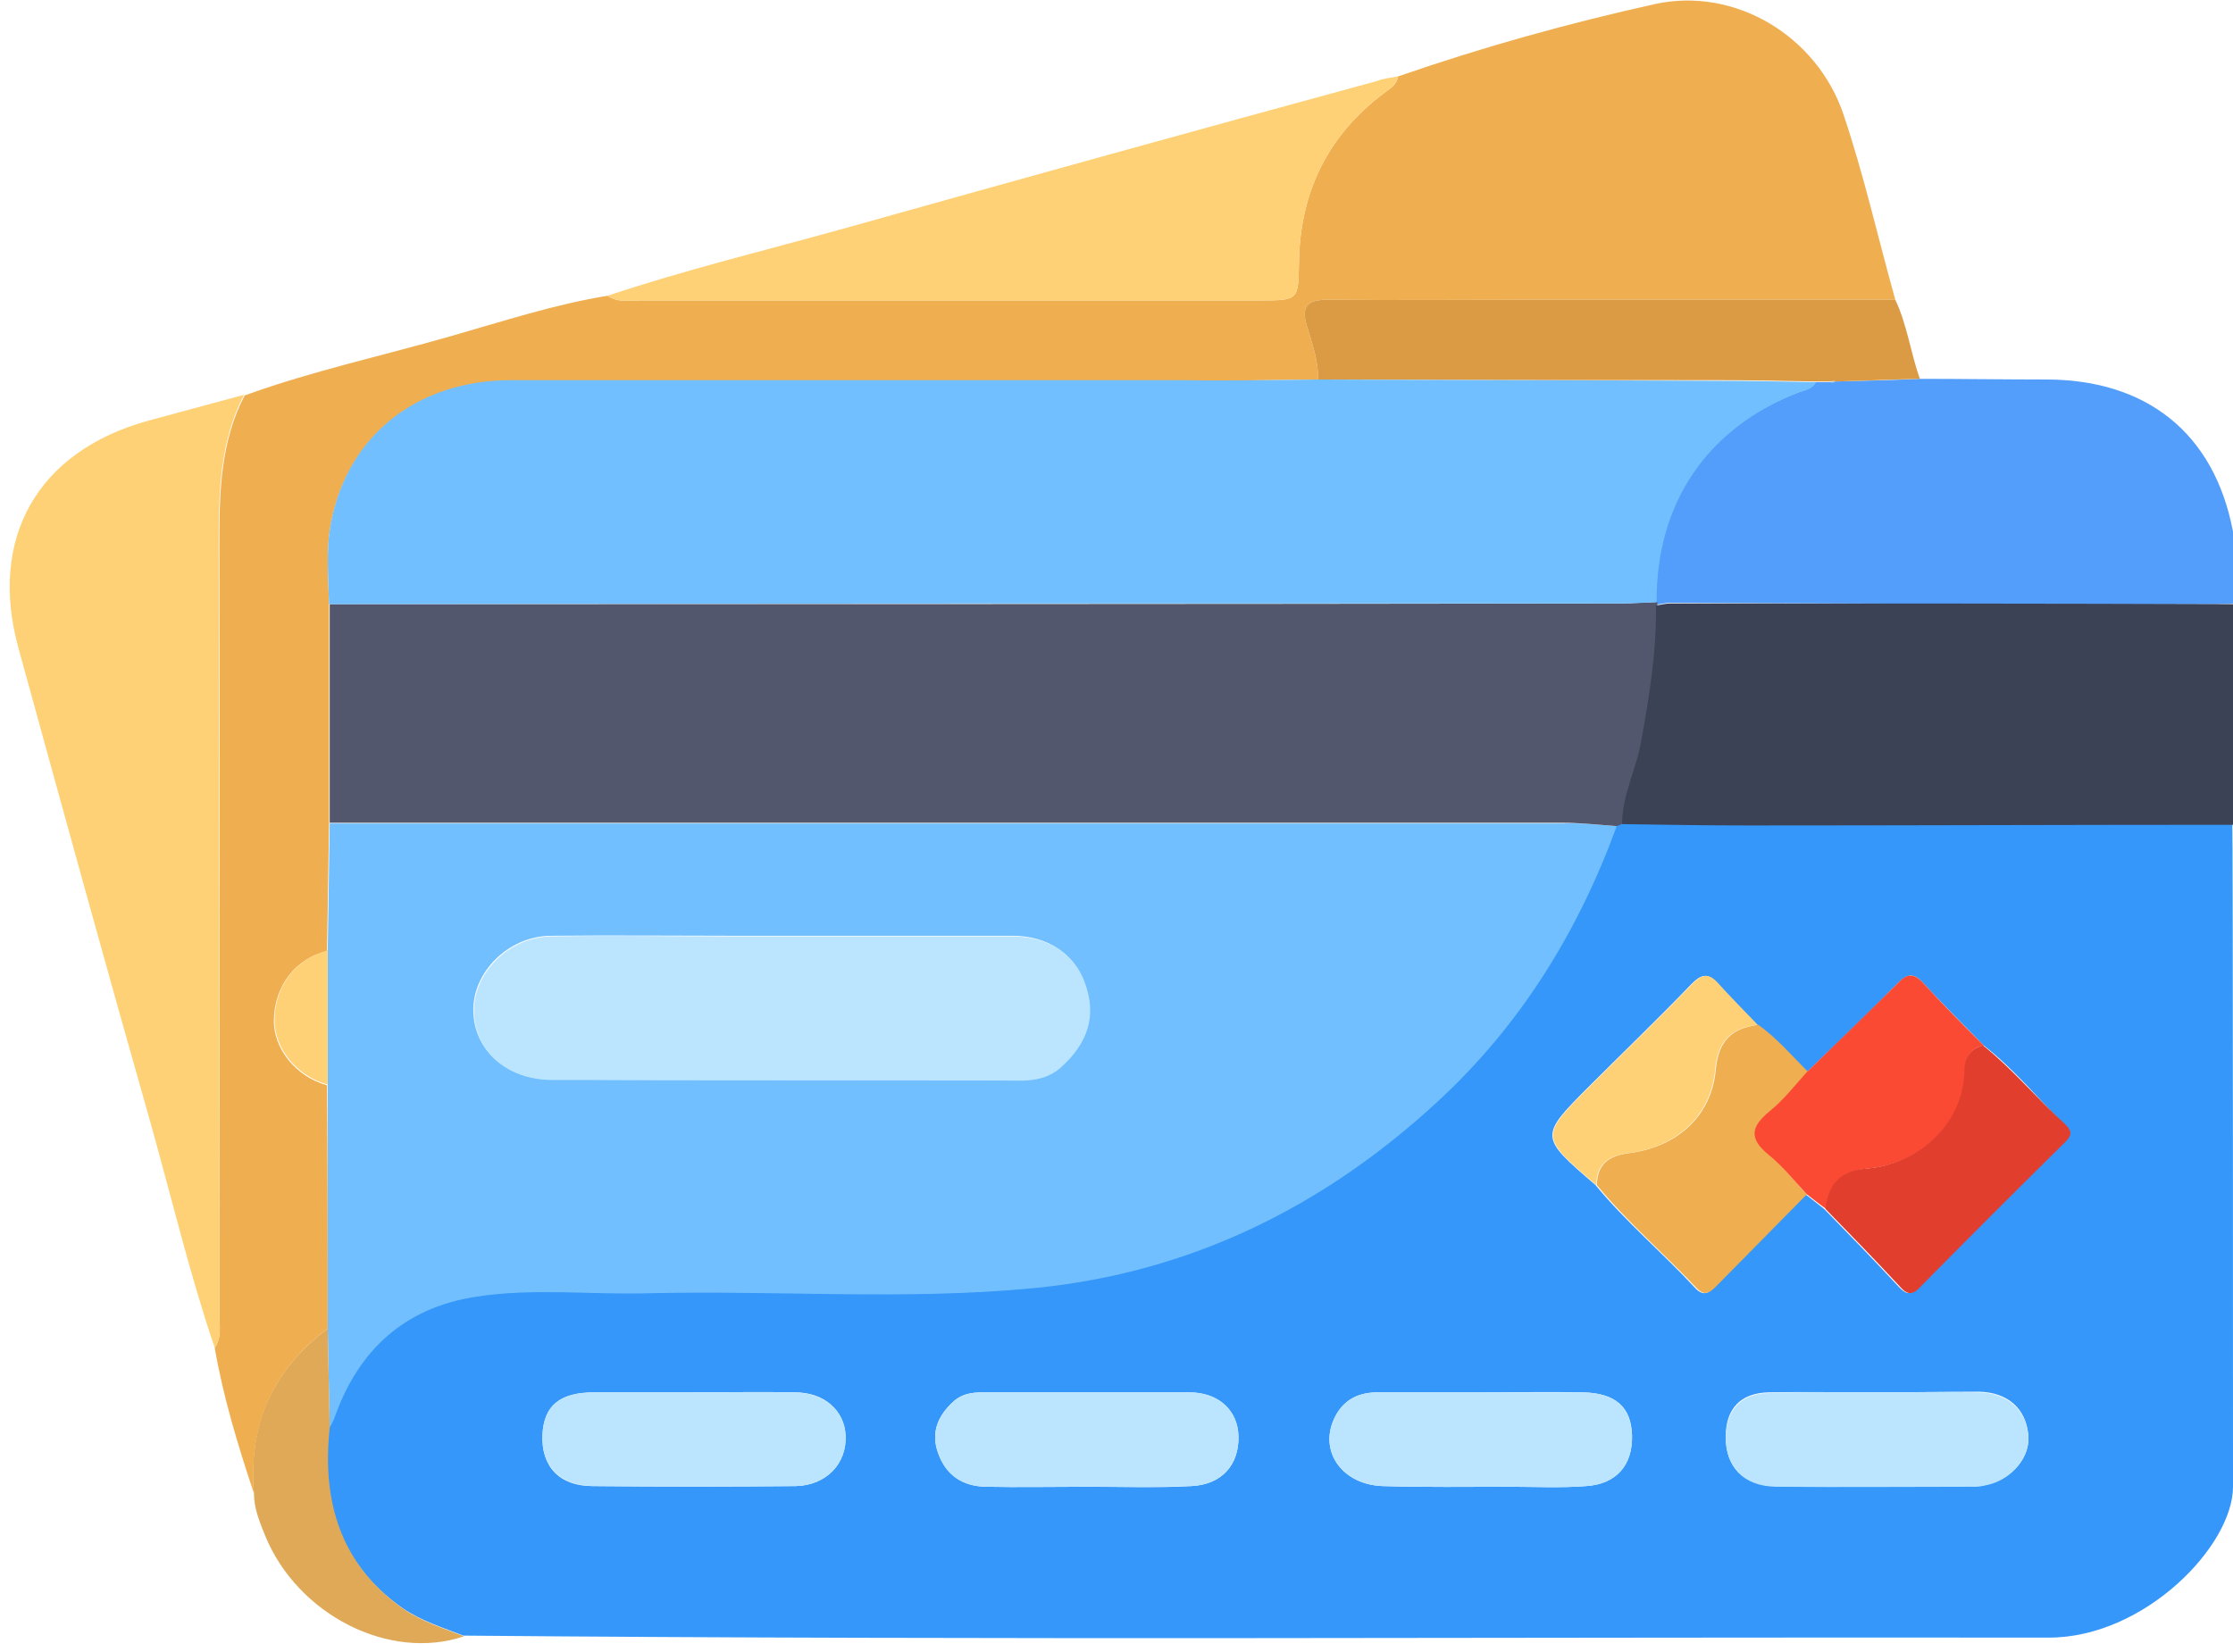 <?xml version="1.0" encoding="utf-8"?>
<!-- Generator: Adobe Illustrator 28.0.0, SVG Export Plug-In . SVG Version: 6.00 Build 0)  -->
<svg version="1.1" id="Layer_1" xmlns="http://www.w3.org/2000/svg" xmlns:xlink="http://www.w3.org/1999/xlink" x="0px" y="0px"
	 viewBox="0 0 335.9 248.5" style="enable-background:new 0 0 335.9 248.5;" xml:space="preserve">
<style type="text/css">
	.st0{fill:#3597F9;}
	.st1{fill:#529EFA;}
	.st2{fill:#71BFFF;}
	.st3{fill:#52576D;}
	.st4{fill:#3B4256;}
	.st5{fill:#EFAE50;}
	.st6{fill:#BBE5FF;}
	.st7{fill:#FA4A33;}
	.st8{fill:#E13E2E;}
	.st9{fill:#DFA958;}
	.st10{fill:#FFD176;}
	.st11{fill:#DB9B45;}
	.st12{fill:#64AEF8;}
</style>
<path class="st0" d="M335.9,223.7c0,8.9-13.3,22.7-27.7,22.7c-79.5-0.1-159,0.4-238.5-0.3c-3.1-1.2-6.3-2.2-9.1-4.1
	c-9.6-6.7-12.3-16.2-11.1-27.3c0.3-0.6,0.6-1.1,0.8-1.7c3.6-10.1,10.7-16.4,21.3-18c8.4-1.3,16.9-0.3,25.4-0.5
	c19.5-0.5,39.1,1.1,58.6-0.8c23.4-2.3,43.4-12.2,60.5-28c12.5-11.5,21.2-25.6,27-41.5c0.3-0.1,0.5-0.2,0.8-0.3
	c6.3,0.1,12.7,0.2,19,0.2c24,0,48.9-0.1,72.9-0.2C335.9,124.1,335.9,223.2,335.9,223.7z M298.4,157.3c-3-3.1-6.2-6.2-9.1-9.4
	c-1.5-1.6-2.4-1.4-3.9,0.1c-4.4,4.5-9,8.9-13.6,13.3c-2.4-2.4-4.7-5.1-7.5-7.1c-2-2.1-4-4.1-5.9-6.2c-1.4-1.6-2.4-1.5-3.9,0
	c-5,5.2-10.2,10.2-15.3,15.3c-7.7,7.7-7.7,7.7,0.8,15c4.6,5.6,10.1,10.2,15,15.5c1.2,1.3,2.1,0.8,3-0.3c4.5-4.6,9-9.2,13.6-13.8
	c0.9,0.7,1.9,1.5,2.8,2.2c3.8,3.9,7.6,7.8,11.3,11.8c0.9,0.9,1.6,1.3,2.7,0.2c7.3-7.4,14.7-14.8,22.1-22.1c1.1-1.1,0.9-1.7-0.1-2.7
	C306.5,165.2,302.9,160.8,298.4,157.3z M104.3,209.5c-5,0-9.9,0-14.9,0c-5.2,0-7.6,2-7.8,6.4c-0.2,4.7,2.5,7.7,7.5,7.7
	c10.2,0.1,20.4,0.1,30.6,0c4.6-0.1,7.7-3.4,7.5-7.6c-0.2-3.8-3.2-6.5-7.6-6.5C114.5,209.4,109.4,209.5,104.3,209.5z M163.5,223.7
	C163.5,223.7,163.5,223.7,163.5,223.7c5.2,0,10.5,0.2,15.7-0.1c4.6-0.2,7.2-3.2,7.1-7.5c-0.1-3.9-3-6.6-7.4-6.6c-10.3,0-20.7,0-31,0
	c-1.7,0-3.2,0.2-4.5,1.4c-2.3,2.1-3.4,4.6-2.3,7.7c1.2,3.4,3.7,5,7.1,5.1C153.3,223.8,158.4,223.7,163.5,223.7z M223.2,209.5
	c-5.1,0-10.2,0-15.3,0c-0.2,0-0.5,0-0.7,0c-3.2,0-5.5,1.4-6.7,4.4c-1.9,4.8,1.6,9.5,7.5,9.7c6.3,0.2,12.7,0.1,19,0.1
	c3.9,0,7.7,0.2,11.6-0.1c4.6-0.3,7-3.2,6.9-7.6c-0.1-4.3-2.5-6.4-7.4-6.5C233.1,209.4,228.2,209.5,223.2,209.5z M282.4,209.5
	c-5.5,0-11-0.1-16.4,0c-4.2,0.1-6.4,2.5-6.4,6.6c-0.1,4.5,2.6,7.4,7.5,7.5c10.1,0.2,20.2,0,30.2,0c0.6,0,1.2-0.1,1.8-0.3
	c3.7-0.9,6.4-4.2,6-7.5c-0.4-3.9-3.1-6.3-7.4-6.4C292.6,209.4,287.5,209.5,282.4,209.5z"/>
<path class="st1" d="M288.7,57c6.4,0,12.7,0.1,19.1,0.1c15,0,25.3,8,28.1,22.9c0.1,0.3,0,0.6,0,1c0,3,0,6.9,0,9.8
	c-0.3,0.3-56.7,0-84.6-0.1c-0.7,0-1.5,0.2-2.2,0.3c0-0.1,0-0.3,0-0.4c-0.1-15,7.7-26.4,21.5-31.6c0.9-0.3,2-0.5,2.5-1.5
	c0.8,0,1.5,0,2.3,0l0.3,0.1l0.3-0.2C280.3,57.3,284.5,57.2,288.7,57z"/>
<path class="st2" d="M243.2,124.3c-5.8,15.9-14.5,30-27,41.5c-17.1,15.8-37.2,25.7-60.5,28c-19.5,1.9-39.1,0.3-58.6,0.8
	c-8.5,0.2-17-0.8-25.4,0.5c-10.7,1.6-17.7,7.9-21.3,18c-0.2,0.6-0.5,1.1-0.8,1.7c-0.1-5-0.2-10-0.3-14.9c0-12.2,0-24.4,0-36.6
	c0-6.7,0-13.5,0-20.2c0.1-6.4,0.2-12.8,0.3-19.2c61.8,0,123.6,0,185.4,0C237.7,123.8,240.4,124.1,243.2,124.3z M117.8,162.5
	c11.8,0,23.7,0,35.5,0c2.3,0,4.4-0.4,6.2-2c4.1-3.6,5.4-7.8,3.6-12.7c-1.6-4.3-5.5-7-10.8-7c-13.8,0-27.6,0-41.5,0
	c-9.3,0-18.7-0.1-28,0c-6.4,0.1-11.7,5.5-11.6,11.3c0.1,6,5.1,10.3,11.8,10.3C94.6,162.5,106.2,162.5,117.8,162.5z"/>
<path class="st3" d="M243.2,124.3c-2.7-0.2-5.5-0.5-8.2-0.5c-61.8,0-123.6,0-185.4,0c0-11,0-21.9,0-32.9c64.7,0,129.4,0,194.1-0.1
	c1.9,0,3.7-0.2,5.6-0.2c0,0.1,0,0.3,0,0.4c0.1,6.9-1.1,13.6-2.2,20.3c-0.8,4.3-2.9,8.2-2.9,12.6
	C243.7,124.1,243.4,124.2,243.2,124.3z"/>
<path class="st4" d="M244,124c0-4.4,2.2-8.4,2.9-12.6c1.2-6.7,2.3-13.4,2.2-20.3c0.7-0.1,1.5-0.3,2.2-0.3c27.9,0,56.7,0,84.6,0.1
	c0,11.1,0,22.1,0,33.2c-24,0-48.9,0.1-72.9,0.1C256.6,124.2,250.3,124.1,244,124z"/>
<path class="st5" d="M271.8,179.7c-4.5,4.6-9.1,9.2-13.6,13.8c-1,1-1.8,1.6-3,0.3c-4.9-5.2-10.4-9.9-15-15.5
	c0.1-3.1,1.7-4.4,4.9-4.8c7.5-1,12.4-5.8,13-12.6c0.4-4.3,2.4-6.2,6.4-6.7c2.8,2,5.1,4.7,7.5,7.1c-1.9,2-3.6,4.2-5.6,5.9
	c-2.8,2.3-3.3,4.2-0.1,6.6C268.2,175.5,269.9,177.7,271.8,179.7z"/>
<path class="st6" d="M104.3,209.5c5.1,0,10.2-0.1,15.3,0c4.4,0.1,7.5,2.8,7.6,6.5c0.2,4.2-2.9,7.5-7.5,7.6
	c-10.2,0.1-20.4,0.1-30.6,0c-5-0.1-7.7-3.1-7.5-7.7c0.2-4.4,2.6-6.4,7.8-6.4C94.4,209.5,99.3,209.5,104.3,209.5z"/>
<path class="st6" d="M163.5,223.7c-5.1,0-10.2,0.1-15.3,0c-3.4-0.1-5.9-1.7-7.1-5.1c-1.1-3.1,0-5.6,2.3-7.7c1.3-1.2,2.8-1.4,4.5-1.4
	c10.3,0,20.7,0,31,0c4.4,0,7.3,2.7,7.4,6.6c0.1,4.3-2.6,7.3-7.1,7.5C174,223.8,168.8,223.7,163.5,223.7
	C163.5,223.7,163.5,223.7,163.5,223.7z"/>
<path class="st6" d="M223.2,209.5c5,0,10,0,14.9,0c4.9,0.1,7.2,2.2,7.4,6.5c0.1,4.4-2.3,7.3-6.9,7.6c-3.8,0.3-7.7,0.1-11.6,0.1
	c-6.3,0-12.7,0.1-19-0.1c-5.9-0.2-9.4-4.9-7.5-9.7c1.2-3,3.5-4.4,6.7-4.4c0.2,0,0.5,0,0.7,0C213,209.5,218.1,209.5,223.2,209.5z"/>
<path class="st6" d="M282.4,209.5c5.1,0,10.2-0.1,15.3,0c4.2,0.1,7,2.5,7.4,6.4c0.3,3.2-2.3,6.6-6,7.5c-0.6,0.1-1.2,0.3-1.8,0.3
	c-10.1,0-20.2,0.1-30.2,0c-4.9-0.1-7.5-3-7.5-7.5c0.1-4.1,2.3-6.5,6.4-6.6C271.5,209.4,277,209.5,282.4,209.5z"/>
<path class="st7" d="M271.8,179.7c-1.9-2-3.6-4.2-5.7-5.9c-3.1-2.5-2.7-4.3,0.1-6.6c2.1-1.7,3.8-3.9,5.6-5.9
	c4.5-4.4,9.1-8.8,13.6-13.3c1.4-1.5,2.4-1.7,3.9-0.1c2.9,3.2,6,6.3,9.1,9.4c-2,0.4-2.8,1.8-2.8,3.8c-0.2,8.5-7.5,14.1-14.5,14.7
	c-4.1,0.4-6.1,2.3-6.4,6.1C273.7,181.2,272.7,180.4,271.8,179.7z"/>
<path class="st8" d="M274.6,181.9c0.4-3.9,2.3-5.8,6.4-6.1c7-0.6,14.3-6.2,14.5-14.7c0-1.9,0.8-3.3,2.8-3.8c4.5,3.6,8.1,8,12.3,11.8
	c1,1,1.2,1.6,0.1,2.7c-7.4,7.3-14.8,14.7-22.1,22.1c-1.1,1.1-1.9,0.7-2.7-0.2C282.2,189.7,278.4,185.8,274.6,181.9z"/>
<path class="st9" d="M49.3,199.9c0.1,5,0.2,10,0.3,14.9c-1.2,11.1,1.6,20.6,11.1,27.3c2.8,1.9,6,2.9,9.1,4.1
	c-11.2,3.8-25-3.2-29.9-15.1c-0.8-2-1.7-4.1-1.7-6.4C37.3,214.4,41,206.1,49.3,199.9z"/>
<path class="st10" d="M264.4,154.2c-4,0.5-6,2.4-6.4,6.7c-0.6,6.8-5.5,11.6-13,12.6c-3.2,0.4-4.8,1.7-4.9,4.8
	c-8.5-7.3-8.5-7.3-0.8-15c5.1-5.1,10.3-10.1,15.3-15.3c1.5-1.5,2.5-1.6,3.9,0C260.4,150.1,262.4,152.1,264.4,154.2z"/>
<path class="st5" d="M49.3,199.9c-8.3,6.2-11.9,14.5-11.1,24.8c-2.4-7.2-4.6-14.4-5.9-21.9c1.1-1.6,0.7-3.4,0.7-5.1
	c0-38.7,0.1-77.4,0-116.1c0-7.7,0.2-15.2,3.8-22.1c10.2-3.7,20.9-6,31.3-9c7.7-2.2,15.3-4.7,23.3-6c1.6,1.1,3.4,0.7,5.1,0.7
	c31,0,62,0,93,0c5.9,0,5.8,0,5.9-5.9c0.2-10.5,4.4-19,12.8-25.3c0.9-0.7,1.9-1.2,2.1-2.5c12.7-4.4,25.6-8,38.7-10.9
	C261-2,273.3,5.4,277.3,17.2c3.1,9.2,5.2,18.6,7.8,27.9c-18.3,0-36.5,0-54.8,0c-10.2,0-20.4,0.1-30.6,0c-3.1,0-4,1-3.1,4
	c0.8,2.6,1.7,5.2,1.7,8c-7.1,0.1-14.2,0.2-21.3,0.2c-33.4,0-66.8,0-100.1,0c-14.1,0-24.6,8.3-27.1,21.4c-0.8,4.1-0.4,8.2-0.3,12.3
	c0,11,0,21.9,0,32.9c-0.1,6.4-0.2,12.8-0.3,19.2c-4.7,1.1-7.9,5.2-8,10.3c-0.1,4.4,3.3,8.6,8,9.9C49.3,175.4,49.3,187.6,49.3,199.9z
	"/>
<path class="st10" d="M36.7,59.4c-3.6,7-3.8,14.5-3.8,22.1C33,120.3,33,159,33,197.7c0,1.7,0.4,3.5-0.7,5.1
	c-3.7-10.9-6.4-22.2-9.5-33.3c-6.8-23.9-13.4-47.9-20-71.9C-1.8,81,5.6,67.9,22.3,63.3C27.1,62,31.9,60.7,36.7,59.4z"/>
<path class="st10" d="M210.3,11.5c-0.2,1.2-1.2,1.8-2.1,2.5c-8.4,6.3-12.6,14.8-12.8,25.3c-0.1,5.9,0,5.9-5.9,5.9c-31,0-62,0-93,0
	c-1.7,0-3.5,0.4-5.1-0.7c11.7-3.9,23.6-6.8,35.5-10.1c26.7-7.5,53.4-14.9,80.2-22.2C208.1,11.8,209.2,11.7,210.3,11.5z"/>
<path class="st11" d="M198.3,57.1c0-2.8-0.9-5.4-1.7-8c-0.9-3,0-4,3.1-4c10.2,0.1,20.4,0,30.6,0c18.3,0,36.5,0,54.8,0
	c1.8,3.8,2.3,8,3.7,11.9c-4.2,0.1-8.5,0.3-12.7,0.4c-0.2-0.1-0.4-0.1-0.7,0c-0.8,0-1.5,0-2.3,0c-5.1-0.1-10.2-0.2-15.3-0.2
	C238,57.2,218.2,57.2,198.3,57.1z"/>
<path class="st2" d="M198.3,57.1c19.9,0.1,39.7,0.1,59.6,0.2c5.1,0,10.2,0.1,15.3,0.2c-0.5,1-1.5,1.2-2.5,1.5
	c-13.8,5.3-21.6,16.6-21.5,31.6c-1.9,0.1-3.7,0.2-5.6,0.2c-64.7,0-129.4,0-194.1,0.1c-0.1-4.1-0.5-8.2,0.3-12.3
	c2.5-13.1,13-21.4,27.1-21.4c33.4,0,66.8,0,100.1,0C184.1,57.3,191.2,57.2,198.3,57.1z"/>
<path class="st12" d="M275.4,57.5c0.2-0.1,0.4-0.1,0.7,0c0,0-0.3,0.2-0.3,0.2L275.4,57.5z"/>
<path class="st6" d="M117.8,162.5c-11.6,0-23.2,0-34.7,0c-6.8,0-11.7-4.3-11.8-10.3c-0.1-5.8,5.2-11.2,11.6-11.3
	c9.3-0.2,18.7,0,28,0c13.8,0,27.6,0,41.5,0c5.3,0,9.3,2.7,10.8,7c1.8,4.9,0.5,9-3.6,12.7c-1.8,1.6-3.9,2-6.2,2
	C141.4,162.5,129.6,162.5,117.8,162.5z"/>
<path class="st10" d="M49.3,163.2c-4.7-1.3-8.1-5.5-8-9.9c0.1-5.1,3.3-9.1,8-10.3C49.3,149.7,49.3,156.5,49.3,163.2z"/>
</svg>
